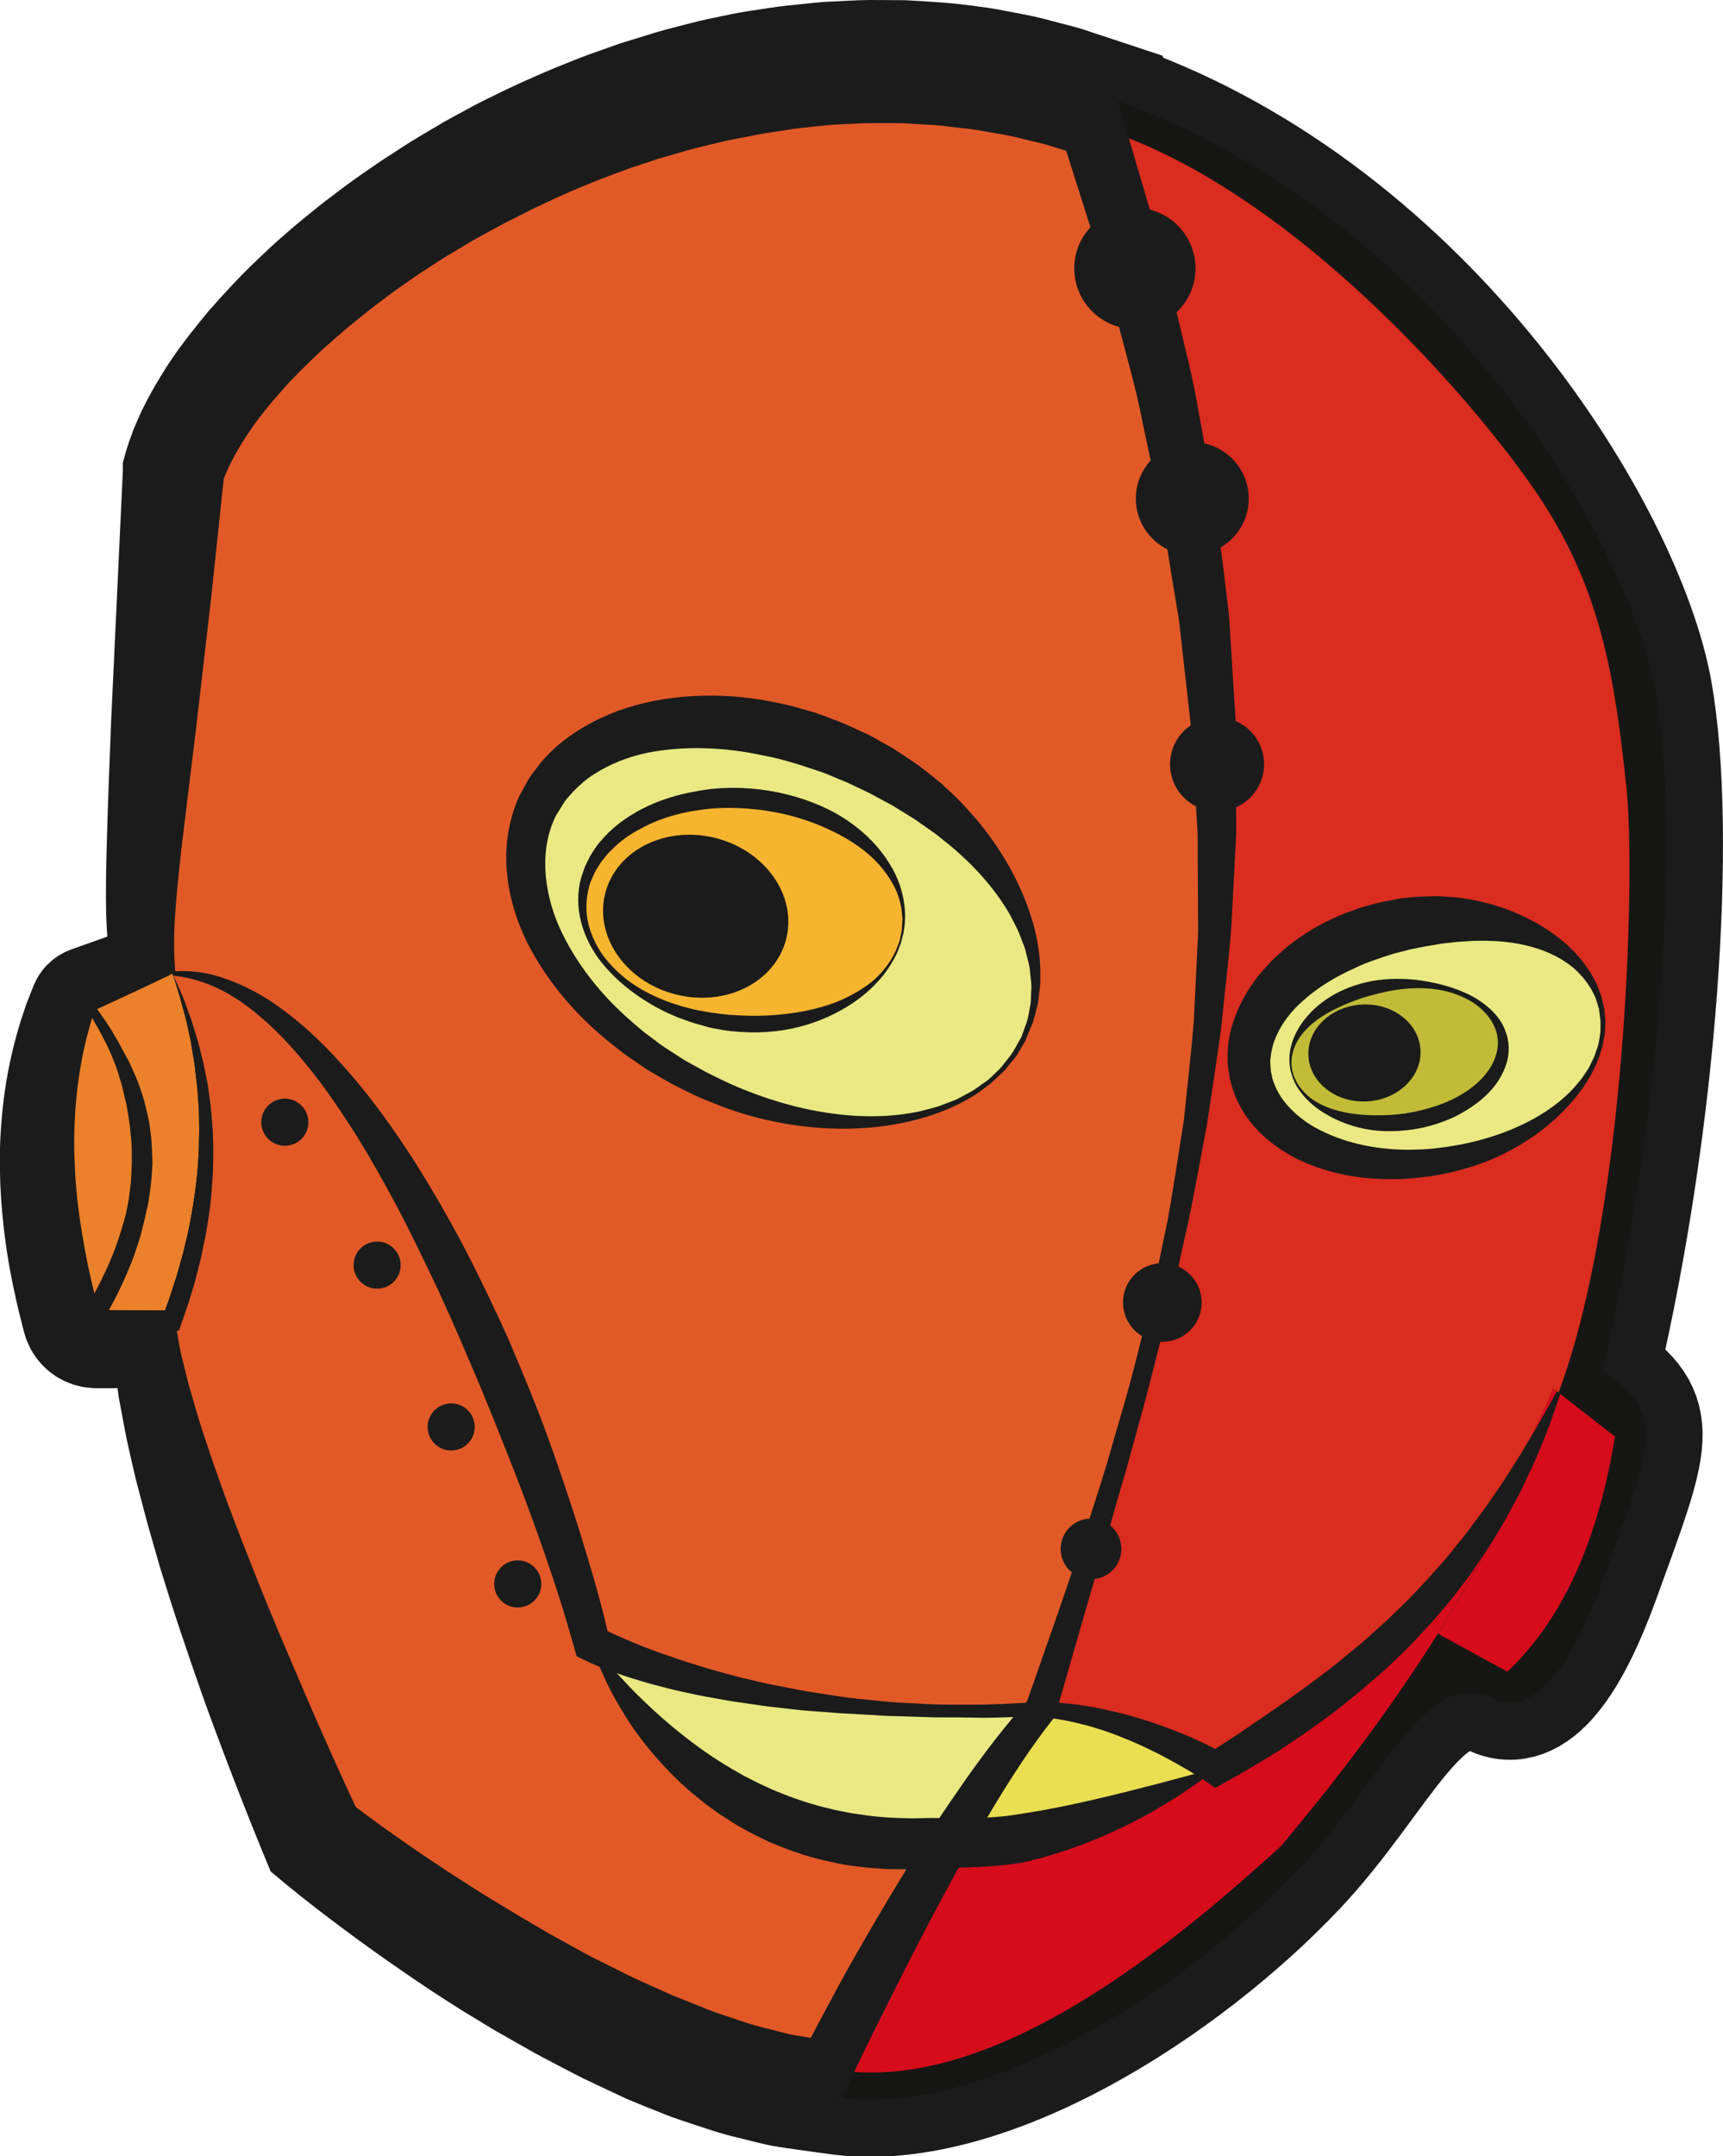 <?xml version="1.0" encoding="UTF-8"?> <svg xmlns="http://www.w3.org/2000/svg" id="Modalità_Isolamento" viewBox="0 0 182.2 228"><path d="M169.44,144.96c6.27-26.76,8.25-57.03,5.63-71.82-2.97-16.78-23.62-50.54-56.86-62.44l-.02-.06-1.6-.53-3.41-1.13c-1.13-.4-2.31-.63-3.46-.96-1.15-.33-2.33-.56-3.51-.78-1.18-.23-2.35-.47-3.54-.6-2.37-.36-4.76-.49-7.14-.62l-3.58-.02c-1.19,.01-2.38,.1-3.57,.15-1.19,.03-2.37,.2-3.55,.31-1.19,.1-2.36,.27-3.53,.46-1.17,.17-2.35,.35-3.51,.61-1.16,.26-2.33,.46-3.46,.78-1.14,.31-2.3,.57-3.43,.92l-3.38,1.04-3.33,1.18c-1.1,.41-2.19,.87-3.28,1.3-2.17,.91-4.32,1.87-6.42,2.93-1.06,.5-2.09,1.06-3.12,1.63-1.04,.55-2.05,1.14-3.06,1.75-1.01,.59-2.01,1.2-2.99,1.85-.99,.63-1.97,1.27-2.93,1.95-.97,.66-1.93,1.34-2.86,2.05-.94,.7-1.88,1.41-2.78,2.16-.92,.73-1.82,1.48-2.7,2.26-.9,.76-1.75,1.57-2.61,2.39-1.71,1.62-3.32,3.36-4.89,5.15-1.51,1.85-3.01,3.7-4.28,5.79-1.28,2.07-2.45,4.26-3.19,6.76l-.09,.32v.22l-1.24,26.46c-.18,4.41-.35,8.83-.47,13.26-.06,2.22-.1,4.43-.06,6.67,.06,2.23,.28,4.48,.7,6.66l.33-.04h0c-2.04,.69-4.06,1.41-6.08,2.14l-1.52,.54-.76,.27c-.15,.05-.21,.07-.42,.16-.14,.07-.27,.19-.34,.35l-.09,.23-.6,1.52-.52,1.55c-.31,1.04-.61,2.09-.85,3.16-.24,1.06-.45,2.13-.6,3.22-.17,1.08-.27,2.17-.36,3.26-.08,1.09-.13,2.18-.13,3.27,.02,1.09,.02,2.18,.1,3.27,.06,1.09,.16,2.17,.28,3.26,.25,2.17,.61,4.31,1.09,6.44,.22,1.08,.49,2.11,.75,3.15l.1,.39,.05,.19c.03,.11,.09,.3,.16,.43,.31,.57,.86,.96,1.56,1.01h1.66l6.16-.02c.04,.82,.07,1.64,.14,2.47l.45,3.54,.65,3.48c.22,1.16,.51,2.3,.76,3.45,.25,1.15,.56,2.29,.86,3.42,.3,1.14,.59,2.28,.92,3.4l.97,3.39,1.05,3.36c.71,2.24,1.46,4.46,2.22,6.68,.76,2.22,1.54,4.43,2.36,6.63,1.64,4.4,3.32,8.76,5.12,13.13l.21,.51,.49,.41c1.96,1.61,3.89,3.09,5.88,4.57,1.98,1.47,3.99,2.92,6.03,4.31,2.03,1.41,4.1,2.77,6.2,4.08l3.18,1.93,3.24,1.84c1.07,.63,2.18,1.19,3.29,1.77,1.11,.57,2.2,1.18,3.34,1.69l3.4,1.6c1.16,.49,2.33,.96,3.5,1.42,1.15,.49,2.38,.85,3.59,1.26,1.2,.4,2.41,.81,3.67,1.09,1.26,.29,2.47,.67,3.76,.87,1.29,.21,2.58,.38,3.87,.56l2,.27h0c15.52,1.81,36.21-11.39,48.33-24.24,8.84-9.38,13.4-21.34,20.35-18.04,4.74,2.25,8.64-3.92,11.78-12.57,5.45-15.02,6.67-17.4-.09-22.02ZM18.25,102.94h0Z" style="fill:none; stroke:#1b1b1b; stroke-miterlimit:10; stroke-width:12px;"></path><g><path d="M157.75,179.56c4.74,2.25,8.64-3.92,11.78-12.57,5.45-15.02,6.67-17.4-.09-22.02,6.27-26.76,8.25-57.03,5.63-71.82C171.24,51.51,138.04,1.65,86.33,6.79c-20.87,2.07,14.75,51.89,14.75,51.89,0,0,13.98,28.77,15.44,37.65,1.46,8.88-15.97,82.95-29.17,95.6-13.2,12.65-17.44,21.76-17.44,21.76,0,0,8.69,6.92,19.16,8.14,15.52,1.81,36.21-11.39,48.33-24.24,8.84-9.38,13.4-21.34,20.35-18.04" style="fill:#161615;"></path><path d="M9.95,107.01c6.8,10.1,6.55,20.44,.6,31-.34,.61-1.27,.5-1.44-.18-3.29-12.86-2.61-22.66,.27-30.76,.09-.24,.43-.28,.57-.07" style="fill:#eb812a;"></path><path d="M18.25,102.94c5.2,12.92,4.28,25.04-.07,36.7h-7.23c-.6,0-.96-.65-.66-1.17,6.24-10.79,6.56-21.35-.48-31.66-.11-.16-.05-.39,.13-.46l8.3-3.41Z" style="fill:#eb812a;"></path><path d="M18.25,102.94l.95,2.15c.31,.72,.55,1.47,.83,2.21,.27,.74,.48,1.5,.72,2.25,.25,.75,.41,1.53,.61,2.29,.21,.77,.33,1.55,.5,2.33,.17,.78,.23,1.57,.35,2.36,.13,.79,.15,1.58,.23,2.37,.08,.79,.07,1.59,.1,2.39,.03,.8-.02,1.59-.03,2.39-.02,.8-.1,1.59-.15,2.39-.06,.8-.17,1.59-.26,2.38-.11,.79-.26,1.57-.39,2.36l-.49,2.34-.59,2.32-.69,2.29-.78,2.26-.24,.69h-.76l-6.5,.03h-.89c-.75-.07-1.3-.54-1.55-1.14-.13-.3-.17-.63-.13-.96,.02-.16,.06-.32,.12-.47l.1-.21,.05-.08,.39-.71c.55-.95,1-1.89,1.45-2.83,.42-.95,.85-1.92,1.18-2.92,.36-.99,.65-1.99,.92-3,.22-1.02,.47-2.04,.57-3.08,.16-1.03,.18-2.08,.21-3.12l-.04-1.57-.15-1.56c-.03-.52-.16-1.03-.25-1.55-.08-.52-.19-1.03-.34-1.54-.24-1.03-.6-2.02-.93-3.02-.41-.97-.78-1.97-1.29-2.91-.46-.96-1.02-1.87-1.55-2.8l-.1-.17-.04-.07-.06-.12-.04-.25c-.04-.33,.28-.68,.51-.73l.77-.27,1.53-.55c2.04-.74,4.08-1.47,6.14-2.16m0,0c-1.95,.95-3.92,1.87-5.89,2.78l-1.48,.68-.74,.34,.07-.11v-.05l-.02-.03v.02h.01l.12,.17c.63,.9,1.28,1.79,1.81,2.76,.59,.94,1.05,1.95,1.54,2.94,.43,1.03,.86,2.05,1.16,3.13,.18,.53,.32,1.07,.44,1.62,.11,.55,.28,1.09,.34,1.65l.24,1.67,.11,1.68c0,1.12,0,2.25-.13,3.37-.08,1.12-.31,2.23-.52,3.33l-.4,1.63c-.14,.54-.34,1.07-.51,1.6-.34,1.07-.78,2.09-1.23,3.12-.47,1.03-.96,2.04-1.48,2.97l-.38,.72-.05,.09v-.03l.04-.08-.02-.16c-.05-.1-.11-.19-.31-.21h.74l6.5,.04-1,.69,.78-2.18,.71-2.2,.63-2.22,.54-2.24c.32-1.51,.58-3.02,.79-4.55,.08-.77,.2-1.53,.25-2.3,.04-.77,.13-1.54,.13-2.31,0-.77,.06-1.54,.03-2.31-.03-.77,0-1.55-.08-2.32-.07-.77-.08-1.55-.2-2.31-.1-.77-.15-1.55-.29-2.31-.14-.76-.23-1.54-.4-2.3-.17-.76-.31-1.53-.52-2.28l-.62-2.26-.7-2.25Z" style="fill:#1b1b1b;"></path><path d="M164.81,147.25l5.97,4.65c-1.74,10.67-5.36,19.15-11.38,24.86l-6.97-3.81-.36-.23c4.84-7.7,9.24-16.15,12.75-25.47" style="fill:#d60c1b;"></path><path d="M164.81,147.25c-3.51,9.33-7.91,17.77-12.75,25.47-5.22,8.3-10.95,15.75-16.62,22.5-10.61,9.62-30.77,27-48.09,23.46,0,0,5.08-10.46,11.33-21.1,1.4-.1,2.83-.29,4.31-.56,10.57-1.99,25.6-10.05,25.6-10.05,17.05-10.22,27.44-20.96,35.65-40.17l.56,.44Z" style="fill:#d60c1b;"></path><path d="M128.6,186.98s-15.04,8.06-25.6,10.05c-1.48,.27-2.91,.46-4.31,.56,3.66-6.25,7.73-12.55,11.39-16.83,10.58,.55,18.52,6.21,18.52,6.21" style="fill:#e9df51;"></path><path d="M62.58,173.78s15.84,8.57,47.5,6.98c-3.66,4.28-7.73,10.58-11.39,16.83-25.27,1.86-36.11-23.81-36.11-23.81" style="fill:#eae882;"></path><path d="M62.58,173.78s10.83,25.67,36.11,23.81c-6.25,10.64-11.33,21.1-11.33,21.1-22.2-2.21-51.69-26.02-51.69-26.02,0,0-16.53-37.14-17.48-53.02,4.34-11.66,5.27-23.78,.07-36.7,21.26,0,40.65,55.8,44.32,70.84" style="fill:#e25927;"></path><path d="M115.46,13.28c25.43,76.7,8.93,122.56-5.38,167.49-31.67,1.58-47.5-6.98-47.5-6.98-3.67-15.05-23.06-70.84-44.32-70.84-.98-7.11,0-11.54,3.1-52.82C27.13,31.92,73.29-1.81,115.46,13.28m-7.19,96.51c4.55-9.51-3.26-22.73-17.45-29.53-14.19-6.79-29.38-4.59-33.93,4.93-4.55,9.51,3.26,22.73,17.44,29.53,14.19,6.79,29.39,4.59,33.94-4.93" style="fill:#e25928;"></path><path d="M164.81,147.25l-.56-.44c-8.2,19.2-18.6,29.95-35.65,40.17,0,0-2.52-4.67-18.52-6.21,14.31-44.93,30.81-90.78,5.38-167.49,20.62,6.01,40.6,29.23,47.24,39.15,6.74,10.08,8.08,19.61,9.28,30.76,1.02,9.51-.06,45.12-7.17,64.06m-11.6-24.64c10.25-1.98,17.48-9.16,16.15-16.03-1.33-6.87-10.72-10.84-20.97-8.85-10.24,1.98-17.48,9.16-16.15,16.03,1.33,6.87,10.72,10.84,20.97,8.85" style="fill:#da2c1f;"></path><path d="M128.7,75.84c2.75,0,4.97,2.22,4.97,4.97s-2.22,4.97-4.97,4.97-4.97-2.22-4.97-4.97,2.23-4.97,4.97-4.97" style="fill:#1b1b1b;"></path><path d="M115.37,160.57c1.77,0,3.21,1.44,3.21,3.21s-1.43,3.2-3.21,3.2-3.21-1.43-3.21-3.2,1.43-3.21,3.21-3.21" style="fill:#1b1b1b;"></path><path d="M120.01,21.97c3.55,0,6.41,2.88,6.41,6.41s-2.87,6.41-6.41,6.41-6.41-2.87-6.41-6.41,2.87-6.41,6.41-6.41" style="fill:#1b1b1b;"></path><path d="M54.75,164.99c1.37,0,2.49,1.12,2.49,2.49s-1.11,2.49-2.49,2.49-2.49-1.11-2.49-2.49,1.11-2.49,2.49-2.49" style="fill:#1b1b1b;"></path><path d="M126.08,46.75c3.3,0,5.97,2.68,5.97,5.97s-2.67,5.97-5.97,5.97-5.97-2.67-5.97-5.97,2.67-5.97,5.97-5.97" style="fill:#1b1b1b;"></path><path d="M30.12,116.17c1.36,0,2.49,1.11,2.49,2.49s-1.12,2.49-2.49,2.49-2.49-1.11-2.49-2.49,1.11-2.49,2.49-2.49" style="fill:#1b1b1b;"></path><path d="M39.88,131.28c1.37,0,2.49,1.11,2.49,2.49s-1.11,2.49-2.49,2.49-2.49-1.11-2.49-2.49,1.11-2.49,2.49-2.49" style="fill:#1b1b1b;"></path><path d="M47.71,148.39c1.37,0,2.49,1.11,2.49,2.49s-1.11,2.49-2.49,2.49-2.49-1.12-2.49-2.49,1.12-2.49,2.49-2.49" style="fill:#1b1b1b;"></path><path d="M122.91,133.56c2.3,0,4.16,1.86,4.16,4.16s-1.86,4.16-4.16,4.16-4.16-1.87-4.16-4.16,1.87-4.16,4.16-4.16" style="fill:#1b1b1b;"></path><path d="M18.25,102.94l.96,2.15c.31,.72,.55,1.47,.83,2.21,.27,.74,.48,1.5,.72,2.25,.25,.75,.41,1.53,.61,2.29,.21,.76,.33,1.55,.5,2.33,.17,.78,.23,1.57,.35,2.36,.13,.79,.15,1.58,.23,2.37,.08,.79,.07,1.59,.1,2.39,.03,.8-.02,1.59-.03,2.39-.02,.8-.1,1.59-.15,2.39-.13,1.59-.37,3.17-.66,4.74l-.49,2.34-.59,2.32-.69,2.29-.78,2.26-.24,.69h-.76l-6.43,.03h-1.66c-.71-.05-1.26-.44-1.56-1.01-.07-.13-.14-.32-.16-.43l-.05-.19-.1-.39c-.26-1.04-.53-2.07-.75-3.15-.48-2.14-.84-4.28-1.09-6.44-.12-1.08-.22-2.17-.28-3.26-.08-1.09-.09-2.18-.1-3.27,0-1.09,.05-2.18,.13-3.27,.09-1.09,.18-2.18,.36-3.26,.14-1.08,.36-2.15,.6-3.22,.24-1.06,.54-2.11,.85-3.16l.52-1.55,.6-1.52,.09-.23c.08-.15,.2-.27,.34-.35,.21-.09,.27-.1,.42-.16l.76-.27,1.52-.54c2.02-.73,4.04-1.45,6.08-2.14m0,0c-1.93,.94-3.88,1.85-5.83,2.75l-1.46,.68-.73,.34-.32,.15,.07-.06-.04,.15c-.31,1.02-.59,2.04-.85,3.06-.98,4.12-1.36,8.34-1.21,12.55,.05,1.05,.08,2.11,.19,3.15,.08,1.05,.22,2.1,.36,3.14,.32,2.08,.67,4.18,1.15,6.22,.22,1.02,.49,2.06,.77,3.1l.1,.39,.05,.19-.02-.05c-.06-.09-.11-.15-.27-.16h1.56l6.43,.03-1,.69,.78-2.18,.71-2.2,.63-2.22,.54-2.25c.32-1.51,.58-3.02,.79-4.55,.08-.76,.2-1.53,.25-2.3,.04-.77,.13-1.54,.13-2.31,0-.77,.06-1.54,.03-2.31-.03-.77,0-1.55-.08-2.32-.07-.77-.08-1.55-.2-2.31-.11-.77-.15-1.55-.29-2.31-.14-.76-.23-1.54-.4-2.3-.17-.76-.31-1.53-.52-2.28l-.61-2.26-.69-2.25Z" style="fill:#1b1b1b;"></path><path d="M9.59,106.49s.38,.41,1.01,1.16c.32,.37,.7,.82,1.08,1.4,.39,.57,.87,1.2,1.26,1.95,.21,.37,.43,.76,.65,1.16,.22,.41,.38,.85,.59,1.3,.43,.89,.74,1.88,1.06,2.9,.24,1.05,.57,2.12,.66,3.26,.17,1.12,.19,2.28,.22,3.43-.06,1.15-.14,2.3-.33,3.42-.06,.56-.18,1.11-.33,1.65-.14,.53-.24,1.07-.42,1.58-.32,1.02-.66,2-1.07,2.88-.36,.91-.8,1.71-1.21,2.46-.38,.76-.83,1.39-1.19,1.97-.36,.58-.72,1.06-1.02,1.44-.6,.78-.95,1.21-.95,1.21,0,0,.2-.53,.58-1.42,.19-.44,.42-.99,.66-1.62,.23-.63,.54-1.32,.79-2.1,.27-.78,.56-1.6,.81-2.5,.29-.88,.49-1.84,.74-2.81,.2-.98,.4-2,.52-3.04,.05-.52,.15-1.04,.17-1.57l.07-1.59c0-1.06,.01-2.12-.13-3.15-.07-1.04-.27-2.05-.43-3.04-.26-.96-.41-1.93-.72-2.8-.25-.89-.55-1.72-.84-2.48-.27-.78-.59-1.44-.84-2.06-.25-.62-.5-1.15-.72-1.59-.42-.88-.65-1.39-.65-1.39" style="fill:#1b1b1b;"></path><path d="M108.26,109.79c-4.55,9.51-19.75,11.71-33.94,4.93-14.19-6.8-22-20.02-17.44-29.53,4.55-9.51,19.74-11.71,33.93-4.93,14.2,6.8,22.01,20.02,17.45,29.53" style="fill:#eae882;"></path><path d="M108.5,109.93s-.3,.51-.86,1.46c-.28,.48-.78,1-1.28,1.65-.26,.31-.61,.59-.94,.91-.34,.32-.69,.68-1.13,.96-3.26,2.64-9.23,4.7-16.49,4.41-3.62-.15-7.55-.85-11.46-2.32-.98-.41-1.93-.74-2.97-1.23-.94-.48-1.87-.88-2.84-1.45-.96-.57-1.98-1.1-2.88-1.76-.47-.32-.93-.64-1.41-.96-.46-.33-.9-.7-1.36-1.05-3.62-2.84-6.91-6.48-9.17-10.97-1.1-2.25-1.88-4.75-2.11-7.4-.24-2.63,.15-5.43,1.29-7.96l.92-1.7c.33-.55,.84-1.18,1.27-1.76,.93-1.09,1.89-2.02,3.01-2.81,2.19-1.59,4.63-2.69,7.11-3.38,4.98-1.34,10.07-1.27,14.71-.32,.58,.13,1.16,.24,1.73,.38,.56,.16,1.13,.32,1.69,.48,1.13,.28,2.19,.74,3.25,1.13,1.06,.4,2.06,.92,3.07,1.36l.19,.09,.09,.04,.17,.09,.34,.19,.67,.38c.45,.25,.89,.5,1.33,.75,.91,.58,1.84,1.21,2.72,1.8,.82,.65,1.64,1.28,2.41,1.93,.74,.7,1.48,1.36,2.15,2.06,.65,.73,1.31,1.42,1.9,2.15,2.36,2.91,4.02,5.95,5.05,8.78,1.05,2.82,1.4,5.46,1.34,7.59,.03,.53-.05,1.03-.11,1.5-.07,.47-.08,.91-.18,1.31-.23,.79-.35,1.48-.56,2.01-.44,1.04-.67,1.6-.67,1.6v.02Zm-.5-.26s.19-.54,.56-1.56c.18-.51,.26-1.18,.41-1.94,.06-.38,.05-.81,.07-1.25,.03-.45,.04-.92-.04-1.42-.07-.5-.07-1.02-.2-1.56-.13-.53-.27-1.09-.42-1.67-.22-.56-.44-1.14-.67-1.74-.26-.59-.6-1.18-.9-1.79-1.36-2.4-3.39-4.8-5.93-6.99-.63-.55-1.32-1.06-1.99-1.61-.71-.5-1.43-1.01-2.17-1.52-.76-.47-1.54-.95-2.33-1.44-.79-.43-1.59-.86-2.41-1.3-.46-.22-.92-.44-1.38-.66l-.7-.33-.35-.17s-.11-.06,.04,.02l-.04-.02-.08-.03-.17-.07c-.91-.35-1.79-.79-2.74-1.09-1.88-.63-3.8-1.28-5.81-1.64-3.99-.87-8.25-1.09-12.32-.29-2.02,.43-3.95,1.18-5.62,2.27-.84,.51-1.6,1.22-2.24,1.87-.28,.36-.57,.6-.88,1.04l-.46,.75-.23,.38-.12,.19-.06,.09-.03,.05s-.1,.18,.05-.1c-1.81,3.52-1.41,7.97,.29,11.86,1.75,3.9,4.55,7.36,7.77,10.11,.4,.34,.8,.7,1.21,1.03,.42,.31,.84,.63,1.26,.94,.83,.66,1.7,1.15,2.54,1.72,.84,.55,1.83,1.03,2.72,1.54,.82,.44,1.78,.86,2.65,1.29,3.6,1.59,7.22,2.63,10.64,3.1,3.42,.48,6.66,.37,9.42-.24,.68-.19,1.35-.33,1.98-.54,.62-.23,1.21-.46,1.79-.68,.54-.29,1.06-.57,1.55-.83,.49-.27,.9-.62,1.33-.9,.43-.27,.78-.6,1.1-.92,.32-.32,.65-.59,.89-.9,.47-.63,.91-1.11,1.19-1.59,.54-.96,.83-1.48,.83-1.48v.02Z" style="fill:#1b1b1b;"></path><path d="M95.21,99.59c-1.95,6.36-10.97,10.05-20.15,8.26-9.19-1.79-15.07-8.42-13.12-14.77,1.95-6.36,10.98-10.06,20.16-8.26,9.18,1.8,15.06,8.42,13.11,14.77" style="fill:#f7b42f;"></path><path d="M95.3,99.62s-.13,.34-.36,.96c-.26,.62-.75,1.51-1.52,2.52-.8,.99-1.91,2.1-3.42,3.08-1.5,.97-3.37,1.87-5.53,2.41-2.16,.55-4.61,.72-7.14,.44-.64-.05-1.27-.19-1.91-.31l-.48-.1-.49-.14-.93-.26c-.62-.18-1.28-.45-1.92-.67-.62-.28-1.25-.54-1.86-.87-2.43-1.29-4.74-3.03-6.47-5.36-1.67-2.33-2.66-5.39-1.83-8.46l.34-1.02c.12-.34,.32-.7,.49-1.05,.16-.37,.39-.66,.6-.99,.2-.33,.43-.63,.69-.91,.98-1.16,2.18-2.12,3.46-2.87,2.56-1.54,5.44-2.26,8.21-2.6,2.79-.28,5.53-.04,8.01,.59,2.46,.61,4.78,1.61,6.6,2.91,1.85,1.28,3.26,2.84,4.21,4.38,.98,1.54,1.42,3.09,1.58,4.35,.16,1.27,.05,2.28-.08,2.94-.16,.66-.25,1.01-.25,1.01h0Zm-.19-.06s.07-.35,.21-.99c.08-.32,.06-.74,.11-1.21,.03-.24-.03-.5-.05-.77-.03-.27-.04-.56-.13-.86-.21-1.21-.88-2.59-1.94-3.89-1.06-1.32-2.57-2.51-4.37-3.49-1.82-.98-3.86-1.79-6.19-2.31-2.31-.5-4.8-.73-7.36-.56-2.54,.22-5.2,.81-7.54,2.09-1.19,.6-2.3,1.38-3.22,2.35-.25,.23-.48,.47-.67,.74-.2,.26-.44,.51-.59,.79-.16,.28-.36,.52-.5,.85l-.43,.98c-.41,1.2-.55,2.64-.31,3.97,.25,1.35,.83,2.63,1.62,3.75,.82,1.11,1.82,2.07,2.91,2.86,1.11,.78,2.3,1.4,3.52,1.88,.6,.26,1.23,.43,1.83,.64,.62,.15,1.2,.33,1.83,.45l.95,.17,.44,.08,.46,.05c.61,.08,1.2,.18,1.8,.19,2.37,.19,4.61,.06,6.66-.25,2.04-.32,3.9-.86,5.42-1.62,1.52-.76,2.77-1.63,3.58-2.56,.83-.92,1.31-1.77,1.58-2.38,.25-.62,.38-.96,.38-.96h0Z" style="fill:#1b1b1b;"></path><path d="M83.15,99.23c-1.12,4.58-6.32,7.24-11.61,5.94-5.29-1.3-8.67-6.06-7.56-10.64,1.12-4.58,6.32-7.24,11.61-5.94,5.29,1.3,8.68,6.06,7.56,10.64" style="fill:#1b1b1b;"></path><path d="M169.38,106.7c1.28,6.88-6,14.01-16.25,15.93-10.26,1.92-19.63-2.1-20.91-8.98-1.28-6.88,5.98-14.01,16.25-15.93,10.26-1.92,19.63,2.1,20.91,8.98" style="fill:#eae882;"></path><path d="M169.65,106.67s.04,.39,.11,1.12c.03,.37-.03,.85-.05,1.4-.02,.27-.1,.56-.15,.87-.06,.31-.1,.64-.23,.97-.72,2.71-3.06,6.21-7.05,9.03-1.99,1.4-4.38,2.64-7.08,3.43-.69,.18-1.33,.38-2.11,.55-.69,.12-1.33,.28-2.09,.37-1.53,.2-3.04,.32-4.6,.26-3.11-.06-6.4-.69-9.5-2.26-3.04-1.62-5.99-4.24-6.88-8.52l-.17-1.16c-.05-.44-.03-1.05-.03-1.58,.07-1.04,.22-1.96,.52-2.88,.57-1.82,1.48-3.47,2.58-4.9,2.22-2.83,5.06-4.89,8.02-6.25,.74-.35,1.49-.64,2.25-.9,.74-.3,1.51-.47,2.26-.68,.75-.2,1.51-.31,2.25-.47l.37-.07,.26-.03,.51-.05c.34-.04,.68-.07,1.01-.1,.74-.03,1.52-.05,2.26-.06,.72,.05,1.42,.08,2.11,.15,.69,.1,1.36,.2,2.01,.34,.65,.17,1.29,.3,1.9,.49,2.45,.75,4.55,1.85,6.2,3.06,1.67,1.19,2.87,2.53,3.65,3.74,.22,.28,.37,.59,.52,.87,.15,.28,.31,.54,.41,.79,.18,.53,.38,.95,.47,1.32,.17,.74,.26,1.13,.26,1.13v.02Zm-.54,.08s-.11-.36-.32-1.04c-.1-.34-.33-.72-.55-1.17-.29-.42-.58-.93-1.05-1.4-.85-.99-2.18-1.91-3.86-2.57-1.67-.66-3.68-1.03-5.85-1.09-.54-.02-1.1,0-1.66,0-.56,.04-1.13,.07-1.71,.11-.57,.07-1.16,.13-1.75,.2-.56,.09-1.13,.19-1.7,.29-.33,.07-.66,.13-1,.2l-.5,.1-.25,.05s-.11,.02,.06,0h-.03l-.06,.02-.11,.03c-.6,.17-1.22,.28-1.82,.49-1.2,.4-2.44,.78-3.61,1.36-2.38,1.04-4.66,2.49-6.45,4.35-.88,.94-1.58,2-2.03,3.12-.24,.54-.37,1.16-.46,1.68,0,.26-.08,.43-.08,.77l.08,1.17c-.05-.32,0-.07-.02-.14v.03l.02,.05,.03,.11,.05,.21,.09,.43c.08,.28,.21,.55,.31,.83,.26,.54,.55,1.08,.95,1.56,.77,.98,1.79,1.85,2.94,2.55,2.34,1.36,5.1,2.16,7.83,2.4,1.36,.16,2.75,.14,4.03,.07,.65-.02,1.38-.14,2.05-.21,.58-.07,1.27-.21,1.89-.31,2.52-.51,4.85-1.29,6.88-2.32,2.03-1.02,3.74-2.29,4.99-3.66,.29-.36,.6-.69,.86-1.04,.24-.36,.48-.71,.7-1.05,.18-.36,.35-.71,.51-1.04,.16-.33,.24-.68,.36-.99,.24-.63,.28-1.24,.36-1.74,0-.51,.05-.93,0-1.3-.09-.73-.14-1.12-.14-1.12v.02Z" style="fill:#1b1b1b;"></path><path d="M136.76,113.88c-1.44-3.83,2.31-8.05,8.35-9.43,6.05-1.37,12.12,.63,13.55,4.46,1.43,3.83-2.32,8.04-8.37,9.42-6.05,1.37-12.11-.63-13.54-4.45" style="fill:#c1bb38;"></path><path d="M136.68,113.9l-.19-.63c-.1-.43-.2-1.09-.1-1.91,.1-.82,.41-1.82,1.04-2.82,.63-1,1.56-2,2.76-2.83,1.2-.84,2.67-1.47,4.28-1.85,1.6-.38,3.38-.44,5.15-.27,1.77,.22,3.57,.61,5.27,1.37,.85,.37,1.67,.86,2.4,1.48,.74,.61,1.4,1.38,1.8,2.31l.25,.69c.07,.23,.11,.52,.16,.78,.06,.52,.05,1.04-.03,1.55-.19,1.02-.64,1.95-1.21,2.77-1.17,1.62-2.8,2.72-4.43,3.54-1.64,.78-3.42,1.25-5.03,1.42-1.69,.19-3.26,.13-4.69-.18-2.86-.62-4.94-2.01-6.05-3.22-.56-.61-.91-1.16-1.11-1.55-.18-.4-.27-.62-.27-.62h0Zm.16-.06s.1,.2,.28,.59c.21,.37,.56,.9,1.16,1.41,.58,.54,1.44,1.02,2.46,1.38,1.03,.36,2.24,.58,3.56,.67,1.31,.08,2.77,.06,4.23-.15,1.53-.24,3.03-.62,4.55-1.26,1.48-.66,2.94-1.57,3.98-2.86,1.05-1.26,1.65-2.91,1.16-4.56-.51-1.62-1.93-2.94-3.55-3.64-1.61-.75-3.41-.98-5.09-.93-1.69,.05-3.27,.39-4.74,.8-1.46,.41-2.78,.95-3.95,1.56-1.16,.61-2.16,1.32-2.88,2.12-.73,.79-1.17,1.67-1.33,2.44-.11,.38-.1,.74-.12,1.04,.04,.3,.05,.56,.1,.77l.18,.64h0Z" style="fill:#1b1b1b;"></path><path d="M138.36,111.66c-.16-2.83,2.37-5.26,5.65-5.44,3.27-.18,6.04,1.96,6.2,4.79,.16,2.83-2.37,5.27-5.64,5.45-3.27,.18-6.05-1.97-6.21-4.8" style="fill:#1b1b1b;"></path><path d="M18.51,139.61c.21,1.15,.37,2.31,.61,3.45l.83,3.35,.97,3.33c.33,1.11,.72,2.21,1.08,3.31,.35,1.1,.74,2.2,1.13,3.29,.39,1.09,.77,2.19,1.19,3.27,.81,2.17,1.66,4.34,2.52,6.5,.85,2.16,1.73,4.31,2.63,6.45l2.73,6.41c1.84,4.26,3.74,8.53,5.7,12.7l-.7-.92c1.86,1.42,3.84,2.85,5.81,4.21,1.98,1.37,3.97,2.71,6,4,1.01,.64,2.02,1.3,3.05,1.91l3.08,1.87,3.1,1.81,3.14,1.73c1.04,.59,2.11,1.11,3.18,1.64,1.07,.52,2.12,1.09,3.21,1.56l3.24,1.46,3.28,1.31c1.08,.48,2.2,.8,3.3,1.18,1.11,.38,2.21,.76,3.33,1.01,1.12,.26,2.23,.63,3.35,.8,1.12,.17,2.23,.36,3.35,.56l-2.88,1.61c.86-1.68,1.72-3.32,2.6-4.96,.88-1.64,1.76-3.28,2.67-4.9,1.84-3.23,3.72-6.45,5.67-9.62,.99-1.58,1.98-3.15,3.01-4.72,1.02-1.56,2.07-3.11,3.14-4.64,2.15-3.06,4.41-6.07,6.97-8.9l-.32,.57c2.37-6.74,4.76-13.46,6.92-20.25,.55-1.69,1.09-3.39,1.61-5.09l1.48-5.13c1.03-3.41,1.88-6.86,2.72-10.32,.45-1.72,.82-3.46,1.18-5.2l1.08-5.22c.64-3.49,1.14-7.01,1.71-10.51,.35-3.53,.78-7.05,1.06-10.58l.26-5.31,.13-2.65c.06-.88,.08-1.77,.06-2.65l-.03-5.31c-.04-1.77,.05-3.53-.1-5.3-.24-3.53-.37-7.05-.7-10.57l-1.18-10.51c-.59-3.48-1.15-6.96-1.69-10.44-.23-1.75-.69-3.46-1.03-5.18l-1.1-5.17c-.65-3.46-1.64-6.86-2.53-10.27-.91-3.41-1.76-6.83-2.9-10.17l-3.2-10.09,2.06,2.11-3.08-.96c-1.02-.34-2.09-.53-3.13-.8-1.04-.28-2.1-.46-3.16-.64-1.06-.19-2.12-.39-3.19-.48-1.07-.1-2.13-.3-3.21-.34l-3.23-.19h-3.24c-1.08,0-2.16,.09-3.24,.13-1.08,.03-2.16,.19-3.24,.29-1.08,.09-2.15,.26-3.23,.43-1.08,.16-2.15,.33-3.21,.56-1.07,.22-2.14,.38-3.2,.66-1.06,.27-2.13,.49-3.18,.79l-3.15,.91-3.12,1.04c-1.03,.37-2.05,.77-3.08,1.15-2.04,.81-4.06,1.67-6.04,2.63-1,.45-1.97,.97-2.96,1.46-.99,.48-1.96,1.01-2.92,1.54-.97,.52-1.93,1.07-2.86,1.64-.95,.56-1.89,1.13-2.81,1.74-.93,.59-1.85,1.19-2.74,1.84-.91,.62-1.8,1.26-2.67,1.93-.89,.65-1.75,1.33-2.59,2.03-.86,.68-1.69,1.39-2.52,2.12-1.66,1.43-3.21,2.96-4.72,4.53-1.44,1.61-2.88,3.24-4.06,4.99-1.19,1.74-2.25,3.55-2.92,5.39l.11-.54-1.4,13.18-1.52,13.17-1.6,13.14c-.25,2.19-.48,4.38-.63,6.56-.17,2.18-.2,4.36,0,6.54l-.65,.09c-.42-2.18-.64-4.43-.7-6.66-.04-2.23,0-4.45,.06-6.67,.13-4.43,.29-8.84,.47-13.26l1.23-26.45v-.22l.11-.32c.74-2.5,1.91-4.69,3.19-6.76,1.27-2.09,2.77-3.94,4.28-5.79,1.56-1.79,3.18-3.53,4.89-5.15,.85-.82,1.71-1.63,2.61-2.39,.88-.78,1.78-1.54,2.7-2.26,.91-.75,1.84-1.46,2.78-2.16,.93-.72,1.89-1.39,2.86-2.05,.96-.68,1.94-1.32,2.93-1.95,.98-.65,1.98-1.26,2.99-1.85,1-.61,2.02-1.2,3.06-1.75,1.03-.57,2.06-1.13,3.12-1.63,2.1-1.06,4.25-2.01,6.42-2.93,1.09-.43,2.18-.88,3.28-1.3l3.33-1.18,3.38-1.04c1.13-.34,2.28-.61,3.43-.92,1.14-.32,2.31-.52,3.46-.78,1.16-.26,2.33-.44,3.51-.61,1.17-.19,2.35-.36,3.53-.46,1.19-.1,2.36-.28,3.55-.31,1.19-.05,2.38-.14,3.57-.15l3.58,.02c2.39,.13,4.77,.26,7.14,.62,1.19,.13,2.36,.37,3.54,.6,1.18,.22,2.35,.45,3.51,.78,1.15,.32,2.33,.56,3.46,.96l3.41,1.13,1.6,.53,.47,1.58,3.06,10.38c1.08,3.44,1.87,6.97,2.71,10.48,.83,3.51,1.76,7,2.34,10.57l.98,5.33c.3,1.78,.71,3.54,.89,5.34,.46,3.59,.91,7.17,1.33,10.76l.68,10.81c.12,3.61,.05,7.22,.08,10.83,.05,1.8-.14,3.6-.2,5.4l-.28,5.4c-.23,3.59-.72,7.17-1.05,10.74-.45,3.57-1.04,7.11-1.55,10.66-.68,3.52-1.29,7.06-2.03,10.57-.83,3.48-1.47,7.02-2.41,10.47-.91,3.46-1.73,6.95-2.71,10.39l-1.42,5.18c-.51,1.71-1.01,3.43-1.49,5.15-.95,3.45-1.99,6.86-2.98,10.3l-2.96,10.29-.08,.27-.24,.31c-2.21,2.8-4.2,5.86-6.09,8.97-.94,1.56-1.86,3.14-2.76,4.73-.89,1.58-1.77,3.2-2.64,4.81-1.75,3.22-3.42,6.48-5.06,9.75l-2.46,4.92c-.81,1.64-1.61,3.3-2.38,4.93l-.88,1.88-2-.27c-1.29-.17-2.59-.35-3.87-.56-1.29-.19-2.51-.58-3.76-.87-1.26-.28-2.47-.68-3.67-1.09-1.2-.41-2.43-.76-3.59-1.26-1.17-.46-2.34-.94-3.5-1.42l-3.4-1.6c-1.15-.51-2.23-1.12-3.34-1.69-1.11-.58-2.22-1.14-3.29-1.77l-3.24-1.84-3.18-1.93c-2.1-1.31-4.17-2.67-6.2-4.08-2.04-1.39-4.05-2.84-6.03-4.31-1.99-1.48-3.92-2.96-5.88-4.57l-.49-.41-.21-.51c-1.79-4.37-3.48-8.73-5.12-13.13-.82-2.2-1.6-4.41-2.36-6.63-.76-2.22-1.5-4.45-2.22-6.68l-1.05-3.36-.97-3.39c-.33-1.12-.62-2.27-.92-3.4-.3-1.14-.61-2.27-.86-3.42-.25-1.15-.53-2.29-.76-3.45l-.65-3.48-.45-3.54c-.1-1.17-.13-2.34-.19-3.5l.66-.07Z" style="fill:#1b1b1b;"></path><path d="M165.01,147.34l-1.12,3.25c-.4,1.07-.85,2.14-1.29,3.21-.44,1.07-.97,2.1-1.45,3.16-.47,1.06-1.08,2.05-1.61,3.08-.53,1.03-1.17,2.01-1.77,3.01-.6,1-1.3,1.93-1.94,2.91-.65,.97-1.39,1.87-2.09,2.81-.72,.92-1.51,1.79-2.26,2.68-.78,.87-1.59,1.71-2.39,2.57-.83,.82-1.67,1.64-2.53,2.44l-2.65,2.3c-.91,.73-1.81,1.48-2.73,2.19-1.85,1.42-3.77,2.72-5.7,4.01-1.96,1.23-3.95,2.42-5.97,3.53l-1.01,.56-.84-.59c-.28-.2-.63-.42-.96-.63l-1.01-.62c-.68-.4-1.38-.79-2.08-1.18-.7-.38-1.41-.74-2.14-1.09-.72-.35-1.45-.68-2.19-.98-.74-.31-1.48-.6-2.24-.86-.38-.15-.76-.25-1.14-.37-.38-.11-.76-.25-1.15-.33-.77-.2-1.55-.39-2.34-.53-.78-.16-1.58-.21-2.37-.31h-2.97c-1.01,.03-2.03,.07-3.04,.07l-3.04-.04c-1.01,0-2.03,.02-3.04-.03l-3.04-.1c-1.02,0-2.03-.08-3.04-.14l-3.04-.17-3.05-.23c-1.02-.06-2.03-.21-3.04-.31-1.02-.11-2.03-.23-3.04-.39-1.01-.16-2.03-.27-3.04-.46-1.01-.19-2.02-.35-3.03-.56-1-.23-2.01-.41-3.01-.68-1-.26-2-.51-2.99-.82-1-.29-1.98-.62-2.97-.97-1-.38-1.92-.73-2.99-1.26l-.7-.35-.25-.89c-.95-3.41-2.04-6.85-3.23-10.24-1.18-3.4-2.44-6.77-3.77-10.11-1.33-3.34-2.65-6.69-4.09-9.98-1.4-3.31-2.84-6.6-4.41-9.82-.79-1.61-1.55-3.23-2.37-4.82-.81-1.59-1.66-3.17-2.54-4.72-1.72-3.13-3.62-6.15-5.67-9.04-2.08-2.87-4.34-5.61-7.01-7.9-1.32-1.16-2.76-2.17-4.32-2.96-1.56-.79-3.27-1.3-5.05-1.49v-.44c1.85-.14,3.76,.12,5.53,.76,1.78,.61,3.48,1.49,5.04,2.53,3.12,2.12,5.81,4.76,8.23,7.58,2.44,2.81,4.58,5.85,6.59,8.94,.99,1.56,1.95,3.14,2.87,4.73,.91,1.6,1.82,3.2,2.66,4.84,.85,1.63,1.66,3.28,2.46,4.94,.79,1.66,1.58,3.31,2.31,5,1.43,3.38,2.84,6.76,4.08,10.21,1.24,3.45,2.41,6.92,3.49,10.42,1.07,3.51,2.12,7.01,2.92,10.65l-.95-1.23c.72,.4,1.67,.82,2.54,1.2,.9,.38,1.79,.76,2.72,1.1,.91,.36,1.85,.67,2.79,.99,.93,.34,1.89,.6,2.83,.91,.95,.29,1.91,.54,2.87,.81,.96,.28,1.94,.47,2.9,.71,.97,.24,1.95,.43,2.93,.61,.98,.18,1.96,.4,2.95,.54l2.97,.46c.99,.15,1.99,.23,2.99,.34,1,.1,2,.22,3,.27l3.01,.16c2.01,.1,4.02,.07,6.03,.06,2.01-.05,4.02-.16,6.02-.3h.08c.84,.05,1.7,.05,2.54,.17,.85,.06,1.68,.19,2.52,.33,.42,.05,.83,.16,1.25,.24,.41,.08,.83,.16,1.24,.27,.82,.19,1.64,.4,2.45,.64,.81,.24,1.62,.49,2.42,.78,.8,.28,1.59,.58,2.38,.9,.79,.32,1.56,.66,2.33,1.03l1.15,.57c.39,.2,.75,.39,1.16,.62l-1.85-.02c.93-.64,1.89-1.25,2.83-1.86l2.8-1.9,2.77-1.91,2.72-1.98c.9-.66,1.77-1.36,2.66-2.04l2.58-2.13,2.49-2.23c.8-.78,1.61-1.54,2.4-2.33,.76-.81,1.55-1.6,2.29-2.44,.73-.84,1.51-1.65,2.2-2.53,.69-.88,1.43-1.72,2.08-2.64,.65-.91,1.38-1.77,1.99-2.72,.62-.93,1.29-1.84,1.89-2.81,.6-.96,1.24-1.9,1.8-2.88,.56-.98,1.17-1.93,1.73-2.93l1.68-3,.4,.18Z" style="fill:#1b1b1b;"></path><path d="M62.58,173.78c1.16,1.48,2.37,2.87,3.63,4.19,1.24,1.34,2.57,2.58,3.9,3.76,1.35,1.18,2.74,2.28,4.17,3.3,.72,.51,1.44,.99,2.18,1.45,.74,.46,1.49,.89,2.25,1.31,.77,.39,1.53,.79,2.32,1.14,.77,.38,1.58,.67,2.37,.99,.81,.28,1.6,.59,2.42,.81,.81,.26,1.64,.44,2.47,.65,.83,.16,1.67,.35,2.51,.45,.84,.13,1.69,.25,2.54,.3,.85,.09,1.71,.09,2.56,.13,.86,.03,1.72-.03,2.58-.03h.25c2.53,.06,5.07,.06,7.46-.19l.87-.11,.84-.13c.63-.11,1.32-.2,1.91-.31,.6-.12,1.2-.21,1.82-.34,.62-.13,1.24-.24,1.86-.38,1.24-.27,2.48-.55,3.73-.85,1.25-.3,2.5-.61,3.75-.94,1.27-.3,2.51-.66,3.78-.99l3.84-1.02c-1.01,.88-2.1,1.66-3.2,2.41-1.1,.75-2.25,1.43-3.4,2.11-2.32,1.32-4.74,2.47-7.26,3.44-.63,.25-1.27,.46-1.9,.69-.64,.22-1.32,.41-1.98,.62-.68,.21-1.27,.35-1.92,.52l-.47,.12-.61,.11c-.37,.06-.72,.11-1.07,.15-2.8,.33-5.48,.37-8.17,.34h.25c-.98,.05-1.96,.15-2.95,.16-.99,0-1.98,.03-2.97-.07-.99-.05-1.98-.17-2.97-.3-.99-.14-1.96-.36-2.93-.58-.97-.25-1.93-.49-2.87-.84-.95-.3-1.86-.7-2.79-1.07-.89-.44-1.8-.85-2.66-1.35-.88-.46-1.7-1.01-2.53-1.55-.81-.56-1.61-1.13-2.36-1.76-.75-.62-1.51-1.25-2.2-1.94-1.4-1.35-2.69-2.8-3.85-4.33-1.17-1.53-2.17-3.17-3.07-4.84-.45-.84-.84-1.7-1.22-2.57-.36-.87-.69-1.76-.94-2.67" style="fill:#1b1b1b;"></path></g></svg> 